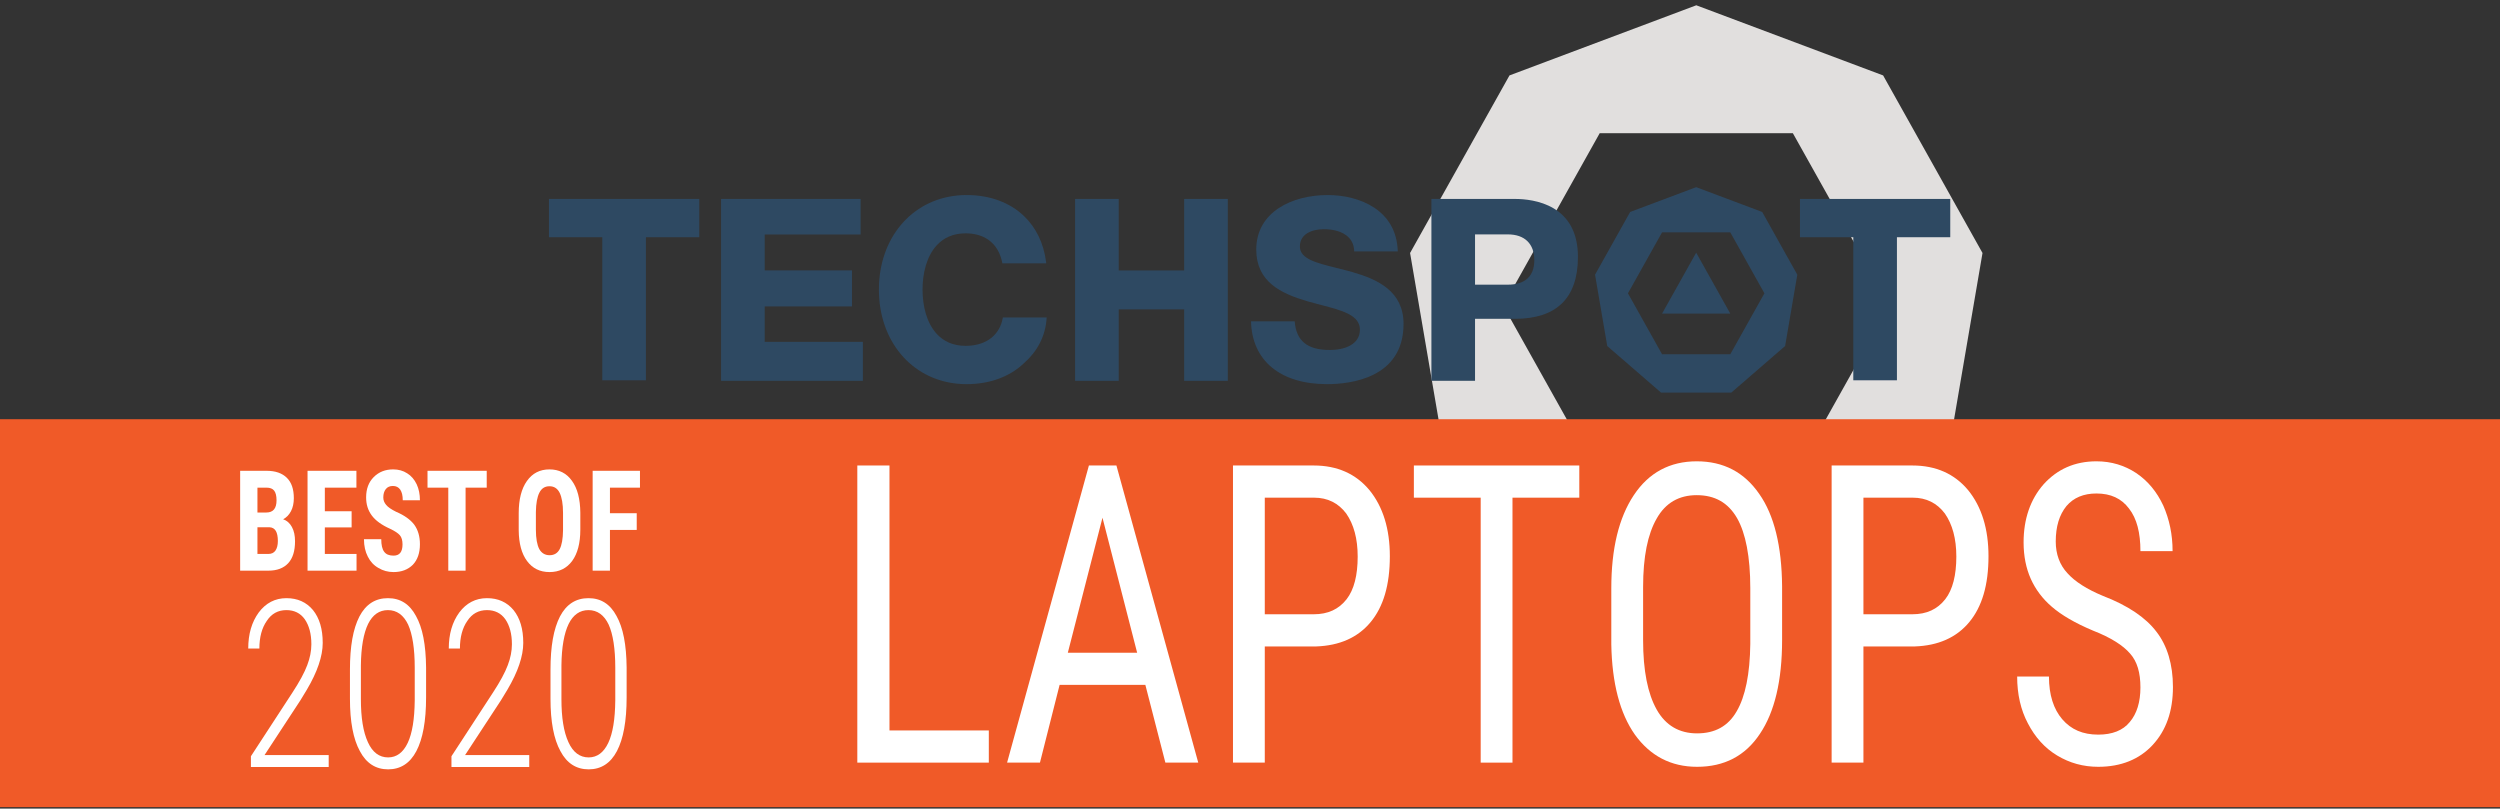 <?xml version="1.0" encoding="UTF-8" standalone="no"?>
<!DOCTYPE svg PUBLIC "-//W3C//DTD SVG 1.1//EN" "http://www.w3.org/Graphics/SVG/1.1/DTD/svg11.dtd">
<svg width="100%" height="100%" viewBox="0 0 943 305" version="1.1" xmlns="http://www.w3.org/2000/svg" xmlns:xlink="http://www.w3.org/1999/xlink" xml:space="preserve" xmlns:serif="http://www.serif.com/" style="fill-rule:evenodd;clip-rule:evenodd;stroke-linejoin:round;stroke-miterlimit:2;">
    <rect x="0" y="0" width="943" height="305" fill="#333333" stroke="none"/>
    <g transform="matrix(0.362,0,0,0.362,676.261,42.928)">
        <path d="M0,379.679L-201.228,379.679L-301.836,199.933L-201.228,20.174L0,20.174L100.631,199.933L0,379.679ZM94.067,-39.995L-100.608,-113.085L-295.263,-39.995L-398.843,145.033L-362.866,355.415L-204.188,492.764L2.961,492.764L161.671,355.415L197.627,145.033L94.067,-39.995Z" style="fill:rgb(225,223,222);fill-rule:nonzero;"/>
    </g>
    <g transform="matrix(1,0,0,1,652.668,95.308)">
        <path d="M0,22.991L-25.739,22.991L-12.87,0L0,22.991Z" style="fill:rgb(46,73,98);fill-rule:nonzero;"/>
    </g>
    <g transform="matrix(1,0,0,1,678.949,129.005)">
        <path d="M0,-39.524L20.115,-39.524L20.115,14.442L36.573,14.442L36.573,-39.524L56.688,-39.524L56.688,-53.966L0,-53.966L0,-39.524Z" style="fill:rgb(46,73,98);fill-rule:nonzero;"/>
    </g>
    <g transform="matrix(1,0,0,1,652.666,85.063)">
        <path d="M0,48.563L-25.737,48.563L-38.605,25.573L-25.737,2.581L0,2.581L12.871,25.573L0,48.563ZM12.032,-5.115L-12.868,-14.464L-37.765,-5.115L-51.014,18.551L-46.412,45.46L-26.117,63.027L0.379,63.027L20.679,45.46L25.277,18.551L12.032,-5.115Z" style="fill:rgb(46,73,98);fill-rule:nonzero;"/>
    </g>
    <g transform="matrix(1,0,0,1,568.743,111.312)">
        <path d="M0,-3.935L-12.36,-3.935L-12.36,-22.901L0,-22.901C6.355,-22.901 10,-19.359 10,-13.176C10,-7.131 6.543,-3.935 0,-3.935M2.647,-36.273L-28.815,-36.273L-28.815,32.338L-12.36,32.338L-12.36,8.95L2.647,8.95C18.446,8.95 26.457,1.083 26.457,-14.444C26.457,-34.146 9.806,-36.273 2.647,-36.273" style="fill:rgb(46,73,98);fill-rule:nonzero;"/>
    </g>
    <g transform="matrix(1,0,0,1,510.271,115.8)">
        <path d="M0,-13.129C-2.041,-13.714 -4.075,-14.22 -6.04,-14.705L-6.114,-14.726C-13.848,-16.644 -19.954,-18.159 -19.954,-22.833C-19.954,-27.635 -15.273,-29.346 -10.898,-29.346C-8.478,-29.346 -4.026,-28.921 -1.411,-26.095C-0.15,-24.739 0.5,-23.015 0.523,-20.969L16.965,-20.969C16.537,-36.659 2.466,-42.229 -9.481,-42.229C-22.887,-42.229 -36.409,-35.87 -36.409,-21.664C-36.409,-9.497 -27.116,-5.09 -17.077,-2.148C-15.348,-1.647 -13.617,-1.197 -11.945,-0.762C-4.085,1.283 2.688,3.051 2.688,8.533C2.688,14.197 -3.159,16.215 -8.634,16.215C-17.15,16.215 -21.373,12.779 -21.905,5.403L-38.384,5.403C-38.04,20.242 -27.316,29.1 -9.672,29.1C-1.01,29.1 19.146,26.885 19.146,6.389C19.146,-5.908 9.468,-10.379 0,-13.129" style="fill:rgb(46,73,98);fill-rule:nonzero;"/>
    </g>
    <g transform="matrix(1,0,0,1,446.669,116.68)">
        <path d="M0,-14.671L-24.685,-14.671L-24.685,-41.641L-41.145,-41.641L-41.145,26.97L-24.685,26.97L-24.685,0.016L0,0.016L0,26.97L16.458,26.97L16.458,-41.641L0,-41.641L0,-14.671Z" style="fill:rgb(46,73,98);fill-rule:nonzero;"/>
    </g>
    <g transform="matrix(1,0,0,1,394.568,98.726)">
        <path d="M0.231,21.018L-16.283,21.018C-17.362,27.47 -22.259,31.415 -29.477,31.71C-29.767,31.723 -30.059,31.73 -30.356,31.73C-35.124,31.73 -38.668,29.987 -41.206,27.243C-45.041,23.102 -46.587,16.681 -46.587,10.509C-46.587,4.337 -45.041,-2.085 -41.206,-6.227C-38.668,-8.968 -35.124,-10.712 -30.356,-10.712C-30.059,-10.712 -29.767,-10.703 -29.477,-10.692C-22.4,-10.385 -17.749,-6.332 -16.476,0.601L0.078,0.601C0.056,0.398 0.025,0.2 0,-0C-0.91,-7.082 -3.85,-12.985 -8.373,-17.285C-13.66,-22.312 -21.104,-25.156 -29.976,-25.156C-31.175,-25.156 -32.352,-25.098 -33.506,-24.983C-50.822,-23.26 -63.045,-8.866 -63.045,10.506L-63.045,10.513C-63.045,29.884 -50.822,44.278 -33.506,46.001C-32.352,46.116 -31.175,46.174 -29.976,46.174C-21.104,46.174 -13.66,43.33 -8.373,38.303C-3.489,34.051 -0.135,28.195 0.231,21.018Z" style="fill:rgb(46,73,98);fill-rule:nonzero;"/>
    </g>
    <g transform="matrix(1,0,0,1,288.446,103.108)">
        <path d="M0,12.472L32.918,12.472L32.918,-1.115L0,-1.115L0,-14.664L36.17,-14.664L36.17,-28.069L-16.457,-28.069L-16.457,40.541L37.031,40.541L37.031,25.84L0,25.84L0,12.472Z" style="fill:rgb(46,73,98);fill-rule:nonzero;"/>
    </g>
    <g transform="matrix(1,0,0,1,207.072,129.005)">
        <path d="M0,-39.524L20.115,-39.524L20.115,14.442L36.573,14.442L36.573,-39.524L56.689,-39.524L56.689,-53.966L0,-53.966L0,-39.524Z" style="fill:rgb(46,73,98);fill-rule:nonzero;"/>
    </g>
    <g transform="matrix(-1,0,0,1,1235.69,-107.066)">
        <rect x="263.099" y="265.194" width="1003.38" height="146.328" style="fill:rgb(240,90,40);"/>
    </g>
    <g transform="matrix(1,0,0,1,107.221,0)">
        <g>
            <g transform="matrix(0.855,0,0,1,-251.496,-130.35)">
                <g transform="matrix(157.636,0,0,157.636,534.827,418.012)">
                    <path d="M0.167,-0.077L0.445,-0.077L0.445,-0L0.077,-0L0.077,-0.711L0.167,-0.711L0.167,-0.077Z" style="fill:white;fill-rule:nonzero;"/>
                </g>
                <g transform="matrix(157.636,0,0,157.636,609.726,418.012)">
                    <path d="M0.408,-0.186L0.168,-0.186L0.113,-0L0.021,-0L0.25,-0.711L0.327,-0.711L0.556,-0L0.464,-0L0.408,-0.186ZM0.191,-0.263L0.385,-0.263L0.288,-0.586L0.191,-0.263Z" style="fill:white;fill-rule:nonzero;"/>
                </g>
                <g transform="matrix(157.636,0,0,157.636,700.558,418.012)">
                    <path d="M0.166,-0.278L0.166,-0L0.077,-0L0.077,-0.711L0.303,-0.711C0.369,-0.711 0.421,-0.691 0.459,-0.652C0.497,-0.612 0.516,-0.559 0.516,-0.494C0.516,-0.425 0.498,-0.373 0.462,-0.336C0.426,-0.299 0.375,-0.28 0.31,-0.278L0.166,-0.278ZM0.166,-0.355L0.303,-0.355C0.343,-0.355 0.373,-0.367 0.395,-0.391C0.416,-0.414 0.426,-0.449 0.426,-0.493C0.426,-0.536 0.415,-0.57 0.394,-0.596C0.372,-0.621 0.342,-0.634 0.304,-0.634L0.166,-0.634L0.166,-0.355Z" style="fill:white;fill-rule:nonzero;"/>
                </g>
                <g transform="matrix(157.636,0,0,157.636,787.926,418.012)">
                    <path d="M0.492,-0.634L0.305,-0.634L0.305,-0L0.216,-0L0.216,-0.634L0.029,-0.634L0.029,-0.711L0.492,-0.711L0.492,-0.634Z" style="fill:white;fill-rule:nonzero;"/>
                </g>
                <g transform="matrix(157.636,0,0,157.636,869.984,418.012)">
                    <path d="M0.539,-0.293C0.539,-0.196 0.518,-0.121 0.477,-0.069C0.436,-0.016 0.377,0.01 0.301,0.01C0.228,0.01 0.17,-0.016 0.127,-0.067C0.085,-0.118 0.063,-0.19 0.061,-0.283L0.061,-0.417C0.061,-0.512 0.082,-0.586 0.124,-0.64C0.166,-0.694 0.225,-0.721 0.3,-0.721C0.375,-0.721 0.433,-0.695 0.475,-0.643C0.517,-0.592 0.538,-0.518 0.539,-0.422L0.539,-0.293ZM0.45,-0.417C0.45,-0.493 0.437,-0.549 0.413,-0.585C0.388,-0.622 0.351,-0.64 0.3,-0.64C0.251,-0.64 0.213,-0.622 0.188,-0.584C0.163,-0.547 0.15,-0.493 0.15,-0.42L0.15,-0.293C0.15,-0.22 0.163,-0.165 0.188,-0.127C0.213,-0.089 0.251,-0.07 0.301,-0.07C0.351,-0.07 0.388,-0.087 0.412,-0.123C0.436,-0.158 0.449,-0.212 0.45,-0.284L0.45,-0.417Z" style="fill:white;fill-rule:nonzero;"/>
                </g>
                <g transform="matrix(157.636,0,0,157.636,964.664,418.012)">
                    <path d="M0.166,-0.278L0.166,-0L0.077,-0L0.077,-0.711L0.303,-0.711C0.369,-0.711 0.421,-0.691 0.459,-0.652C0.497,-0.612 0.516,-0.559 0.516,-0.494C0.516,-0.425 0.498,-0.373 0.462,-0.336C0.426,-0.299 0.375,-0.28 0.31,-0.278L0.166,-0.278ZM0.166,-0.355L0.303,-0.355C0.343,-0.355 0.373,-0.367 0.395,-0.391C0.416,-0.414 0.426,-0.449 0.426,-0.493C0.426,-0.536 0.415,-0.57 0.394,-0.596C0.372,-0.621 0.342,-0.634 0.304,-0.634L0.166,-0.634L0.166,-0.355Z" style="fill:white;fill-rule:nonzero;"/>
                </g>
                <g transform="matrix(157.636,0,0,157.636,1052.03,418.012)">
                    <path d="M0.387,-0.18C0.387,-0.215 0.378,-0.242 0.358,-0.261C0.339,-0.28 0.305,-0.299 0.254,-0.316C0.204,-0.334 0.166,-0.353 0.139,-0.373C0.113,-0.392 0.093,-0.415 0.08,-0.44C0.067,-0.465 0.06,-0.494 0.06,-0.527C0.06,-0.583 0.079,-0.63 0.116,-0.666C0.154,-0.702 0.203,-0.721 0.264,-0.721C0.306,-0.721 0.343,-0.711 0.375,-0.693C0.408,-0.674 0.433,-0.648 0.451,-0.615C0.468,-0.582 0.477,-0.546 0.477,-0.506L0.387,-0.506C0.387,-0.55 0.377,-0.584 0.355,-0.608C0.334,-0.632 0.304,-0.644 0.264,-0.644C0.228,-0.644 0.2,-0.634 0.18,-0.614C0.16,-0.593 0.15,-0.565 0.15,-0.529C0.15,-0.499 0.161,-0.473 0.183,-0.453C0.204,-0.433 0.237,-0.415 0.282,-0.399C0.352,-0.376 0.402,-0.347 0.432,-0.313C0.462,-0.28 0.478,-0.235 0.478,-0.181C0.478,-0.123 0.459,-0.077 0.421,-0.042C0.384,-0.008 0.333,0.01 0.269,0.01C0.227,0.01 0.189,0.001 0.154,-0.017C0.119,-0.035 0.092,-0.061 0.072,-0.094C0.052,-0.126 0.042,-0.164 0.042,-0.206L0.131,-0.206C0.131,-0.162 0.144,-0.128 0.168,-0.104C0.193,-0.079 0.226,-0.067 0.269,-0.067C0.308,-0.067 0.338,-0.077 0.357,-0.097C0.377,-0.117 0.387,-0.145 0.387,-0.18Z" style="fill:white;fill-rule:nonzero;"/>
                </g>
            </g>
            <g transform="matrix(1,0,0,1,-352.271,-130.35)">
                <g transform="matrix(0.855,0,0,1,48.228,0)">
                    <g transform="matrix(52.983,0,0,52.983,333.127,345.605)">
                        <path d="M0.057,-0L0.057,-0.711L0.277,-0.711C0.351,-0.711 0.407,-0.694 0.446,-0.661C0.485,-0.628 0.504,-0.58 0.504,-0.516C0.504,-0.48 0.496,-0.449 0.48,-0.423C0.464,-0.397 0.442,-0.378 0.415,-0.366C0.446,-0.357 0.471,-0.338 0.488,-0.311C0.506,-0.283 0.514,-0.249 0.514,-0.209C0.514,-0.14 0.495,-0.088 0.457,-0.053C0.419,-0.018 0.364,-0 0.292,-0L0.057,-0ZM0.201,-0.309L0.201,-0.119L0.292,-0.119C0.318,-0.119 0.338,-0.127 0.351,-0.143C0.364,-0.159 0.371,-0.182 0.371,-0.211C0.371,-0.275 0.348,-0.307 0.302,-0.309L0.201,-0.309ZM0.201,-0.414L0.275,-0.414C0.332,-0.414 0.36,-0.443 0.36,-0.501C0.36,-0.533 0.353,-0.556 0.34,-0.57C0.327,-0.584 0.306,-0.591 0.277,-0.591L0.201,-0.591L0.201,-0.414Z" style="fill:white;fill-rule:nonzero;"/>
                    </g>
                    <g transform="matrix(52.983,0,0,52.983,362.858,345.605)">
                        <path d="M0.424,-0.308L0.201,-0.308L0.201,-0.119L0.465,-0.119L0.465,-0L0.057,-0L0.057,-0.711L0.464,-0.711L0.464,-0.591L0.201,-0.591L0.201,-0.423L0.424,-0.423L0.424,-0.308Z" style="fill:white;fill-rule:nonzero;"/>
                    </g>
                    <g transform="matrix(52.983,0,0,52.983,388.864,345.605)">
                        <path d="M0.357,-0.187C0.357,-0.215 0.35,-0.237 0.335,-0.252C0.32,-0.267 0.293,-0.282 0.254,-0.298C0.183,-0.325 0.132,-0.357 0.101,-0.393C0.069,-0.43 0.054,-0.472 0.054,-0.522C0.054,-0.582 0.075,-0.63 0.117,-0.666C0.16,-0.703 0.214,-0.721 0.279,-0.721C0.323,-0.721 0.362,-0.712 0.396,-0.693C0.43,-0.675 0.456,-0.649 0.475,-0.615C0.493,-0.582 0.502,-0.544 0.502,-0.501L0.359,-0.501C0.359,-0.534 0.352,-0.559 0.338,-0.577C0.324,-0.594 0.304,-0.603 0.277,-0.603C0.252,-0.603 0.232,-0.596 0.218,-0.581C0.204,-0.566 0.197,-0.546 0.197,-0.521C0.197,-0.501 0.205,-0.484 0.221,-0.468C0.236,-0.452 0.264,-0.436 0.304,-0.419C0.373,-0.394 0.423,-0.363 0.455,-0.327C0.486,-0.29 0.502,-0.244 0.502,-0.188C0.502,-0.126 0.482,-0.077 0.443,-0.042C0.403,-0.008 0.35,0.01 0.282,0.01C0.236,0.01 0.194,0 0.157,-0.019C0.119,-0.037 0.089,-0.064 0.068,-0.1C0.047,-0.135 0.036,-0.176 0.036,-0.224L0.18,-0.224C0.18,-0.183 0.188,-0.153 0.204,-0.135C0.22,-0.116 0.246,-0.107 0.282,-0.107C0.332,-0.107 0.357,-0.133 0.357,-0.187Z" style="fill:white;fill-rule:nonzero;"/>
                    </g>
                    <g transform="matrix(52.983,0,0,52.983,417.482,345.605)">
                        <path d="M0.518,-0.591L0.342,-0.591L0.342,-0L0.198,-0L0.198,-0.591L0.025,-0.591L0.025,-0.711L0.518,-0.711L0.518,-0.591Z" style="fill:white;fill-rule:nonzero;"/>
                    </g>
                    <g transform="matrix(52.983,0,0,52.983,456.658,345.605)">
                        <path d="M0.558,-0.292C0.558,-0.196 0.535,-0.122 0.49,-0.069C0.445,-0.017 0.382,0.01 0.302,0.01C0.222,0.01 0.16,-0.016 0.114,-0.069C0.069,-0.121 0.046,-0.194 0.045,-0.288L0.045,-0.41C0.045,-0.507 0.068,-0.584 0.113,-0.638C0.158,-0.693 0.221,-0.721 0.301,-0.721C0.38,-0.721 0.443,-0.694 0.488,-0.64C0.534,-0.586 0.557,-0.51 0.558,-0.413L0.558,-0.292ZM0.414,-0.411C0.414,-0.475 0.404,-0.522 0.386,-0.554C0.368,-0.585 0.34,-0.601 0.301,-0.601C0.263,-0.601 0.235,-0.586 0.217,-0.555C0.199,-0.525 0.189,-0.479 0.188,-0.418L0.188,-0.292C0.188,-0.229 0.198,-0.184 0.216,-0.154C0.235,-0.125 0.264,-0.11 0.302,-0.11C0.34,-0.11 0.368,-0.124 0.386,-0.153C0.404,-0.182 0.413,-0.227 0.414,-0.287L0.414,-0.411Z" style="fill:white;fill-rule:nonzero;"/>
                    </g>
                    <g transform="matrix(52.983,0,0,52.983,488.639,345.605)">
                        <path d="M0.424,-0.29L0.201,-0.29L0.201,-0L0.057,-0L0.057,-0.711L0.451,-0.711L0.451,-0.591L0.201,-0.591L0.201,-0.409L0.424,-0.409L0.424,-0.29Z" style="fill:white;fill-rule:nonzero;"/>
                    </g>
                </g>
                <g transform="matrix(0.881,0,0,1,39.7,0)">
                    <g transform="matrix(88.336,0,0,88.336,334.775,419.668)">
                        <path d="M0.442,-0L0.065,-0L0.065,-0.046L0.267,-0.319C0.301,-0.365 0.325,-0.404 0.338,-0.435C0.351,-0.465 0.358,-0.495 0.358,-0.524C0.358,-0.569 0.347,-0.604 0.326,-0.631C0.305,-0.657 0.275,-0.67 0.237,-0.67C0.197,-0.67 0.165,-0.655 0.142,-0.624C0.118,-0.594 0.106,-0.554 0.106,-0.506L0.052,-0.506C0.052,-0.568 0.069,-0.619 0.103,-0.66C0.137,-0.7 0.182,-0.721 0.237,-0.721C0.291,-0.721 0.334,-0.704 0.366,-0.67C0.397,-0.636 0.413,-0.59 0.413,-0.53C0.413,-0.473 0.387,-0.406 0.336,-0.33L0.305,-0.285L0.131,-0.051L0.442,-0.051L0.442,-0Z" style="fill:white;fill-rule:nonzero;"/>
                    </g>
                    <g transform="matrix(88.336,0,0,88.336,377.707,419.668)">
                        <path d="M0.428,-0.297C0.428,-0.196 0.412,-0.12 0.381,-0.068C0.35,-0.016 0.304,0.01 0.244,0.01C0.184,0.01 0.138,-0.016 0.107,-0.068C0.075,-0.119 0.059,-0.194 0.059,-0.291L0.059,-0.416C0.059,-0.515 0.074,-0.59 0.105,-0.643C0.136,-0.695 0.182,-0.721 0.243,-0.721C0.303,-0.721 0.348,-0.696 0.379,-0.645C0.411,-0.595 0.427,-0.522 0.428,-0.425L0.428,-0.297ZM0.373,-0.424C0.373,-0.505 0.362,-0.567 0.341,-0.608C0.319,-0.649 0.286,-0.67 0.243,-0.67C0.201,-0.67 0.169,-0.65 0.147,-0.611C0.125,-0.571 0.113,-0.512 0.112,-0.434L0.112,-0.29C0.112,-0.211 0.123,-0.15 0.146,-0.106C0.168,-0.063 0.201,-0.041 0.244,-0.041C0.285,-0.041 0.317,-0.062 0.339,-0.103C0.361,-0.144 0.372,-0.204 0.373,-0.284L0.373,-0.424Z" style="fill:white;fill-rule:nonzero;"/>
                    </g>
                    <g transform="matrix(88.336,0,0,88.336,420.639,419.668)">
                        <path d="M0.442,-0L0.065,-0L0.065,-0.046L0.267,-0.319C0.301,-0.365 0.325,-0.404 0.338,-0.435C0.351,-0.465 0.358,-0.495 0.358,-0.524C0.358,-0.569 0.347,-0.604 0.326,-0.631C0.305,-0.657 0.275,-0.67 0.237,-0.67C0.197,-0.67 0.165,-0.655 0.142,-0.624C0.118,-0.594 0.106,-0.554 0.106,-0.506L0.052,-0.506C0.052,-0.568 0.069,-0.619 0.103,-0.66C0.137,-0.7 0.182,-0.721 0.237,-0.721C0.291,-0.721 0.334,-0.704 0.366,-0.67C0.397,-0.636 0.413,-0.59 0.413,-0.53C0.413,-0.473 0.387,-0.406 0.336,-0.33L0.305,-0.285L0.131,-0.051L0.442,-0.051L0.442,-0Z" style="fill:white;fill-rule:nonzero;"/>
                    </g>
                    <g transform="matrix(88.336,0,0,88.336,463.571,419.668)">
                        <path d="M0.428,-0.297C0.428,-0.196 0.412,-0.12 0.381,-0.068C0.35,-0.016 0.304,0.01 0.244,0.01C0.184,0.01 0.138,-0.016 0.107,-0.068C0.075,-0.119 0.059,-0.194 0.059,-0.291L0.059,-0.416C0.059,-0.515 0.074,-0.59 0.105,-0.643C0.136,-0.695 0.182,-0.721 0.243,-0.721C0.303,-0.721 0.348,-0.696 0.379,-0.645C0.411,-0.595 0.427,-0.522 0.428,-0.425L0.428,-0.297ZM0.373,-0.424C0.373,-0.505 0.362,-0.567 0.341,-0.608C0.319,-0.649 0.286,-0.67 0.243,-0.67C0.201,-0.67 0.169,-0.65 0.147,-0.611C0.125,-0.571 0.113,-0.512 0.112,-0.434L0.112,-0.29C0.112,-0.211 0.123,-0.15 0.146,-0.106C0.168,-0.063 0.201,-0.041 0.244,-0.041C0.285,-0.041 0.317,-0.062 0.339,-0.103C0.361,-0.144 0.372,-0.204 0.373,-0.284L0.373,-0.424Z" style="fill:white;fill-rule:nonzero;"/>
                    </g>
                </g>
            </g>
        </g>
    </g>
</svg>

